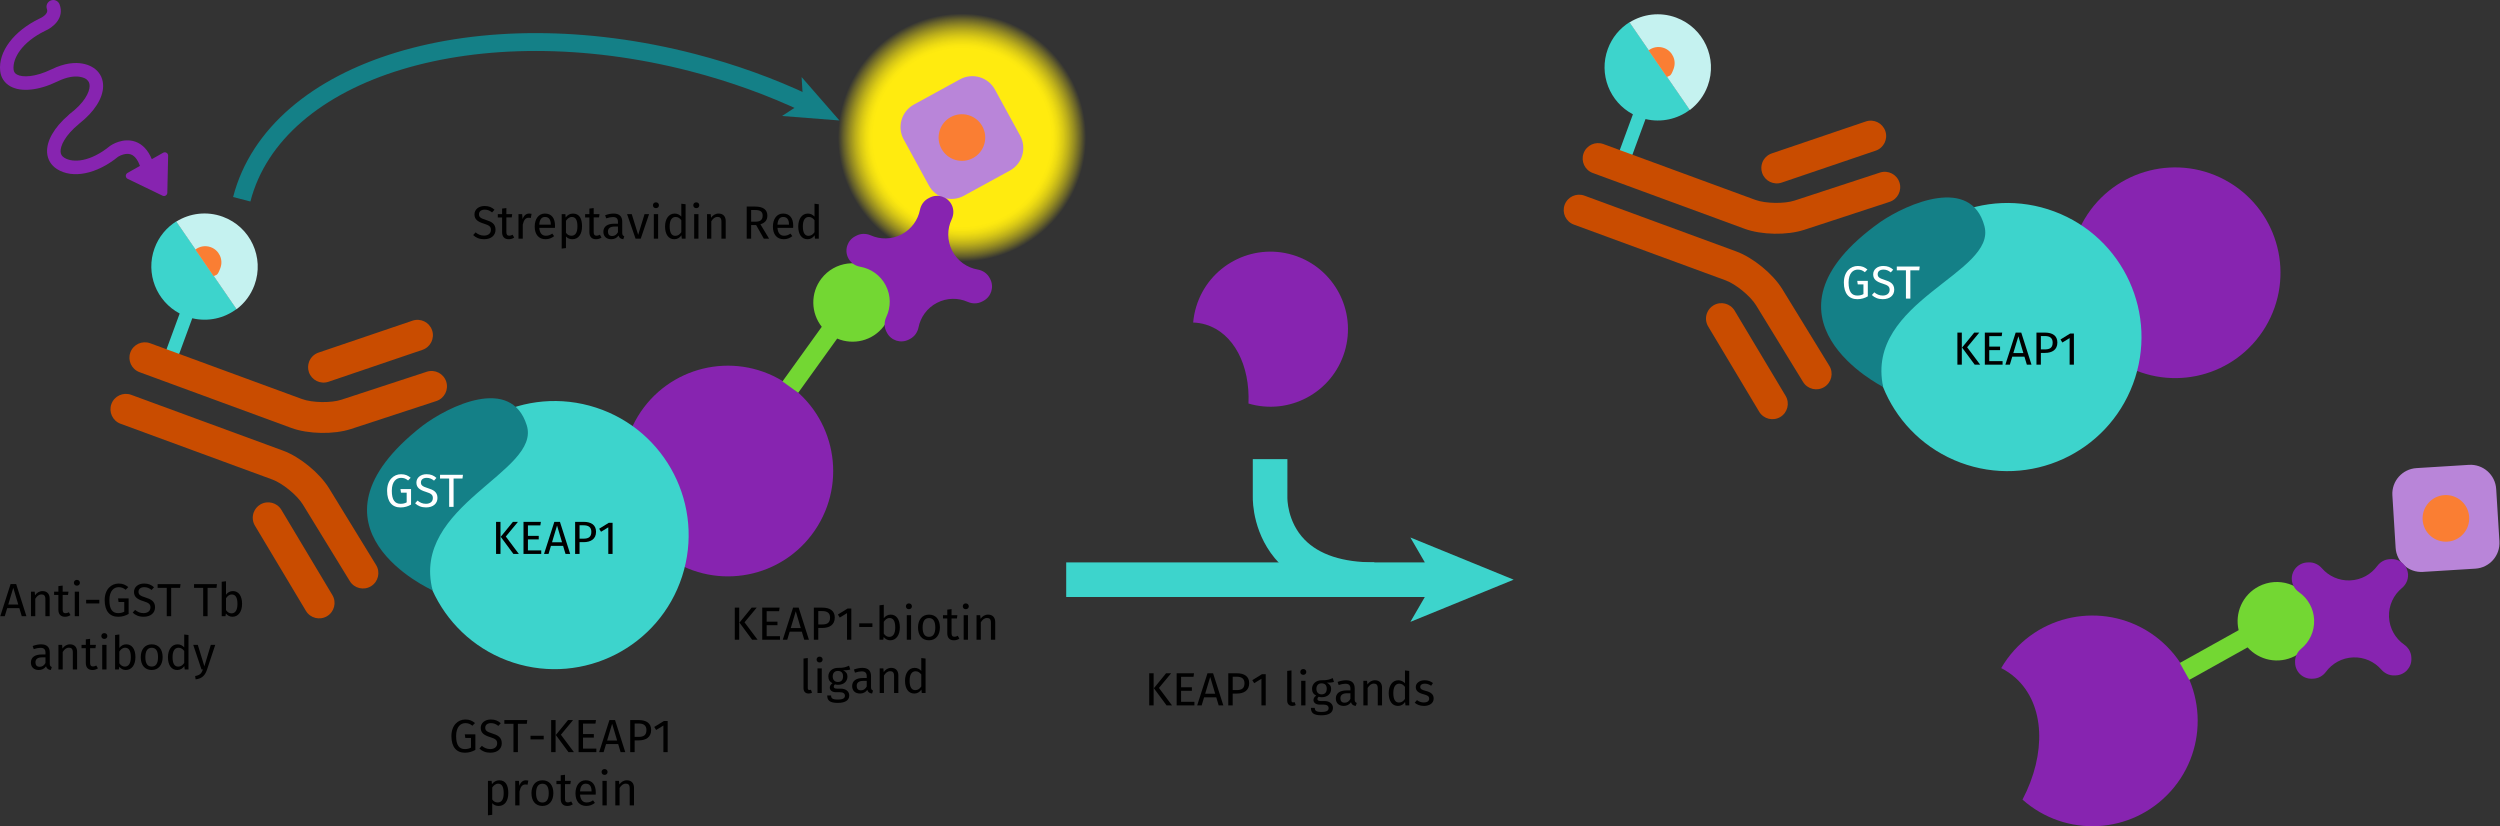 <?xml version="1.0" encoding="UTF-8"?><svg id="Calque_1" xmlns="http://www.w3.org/2000/svg" xmlns:xlink="http://www.w3.org/1999/xlink" viewBox="0 0 700 231.327"><rect x="0" y="0" width="700" height="231.327" fill="#333333" stroke="none"/><defs><symbol id="antibody-red" viewBox="0 0 51.268 50.266"><path d="m21.176,50.266c-1.381,0-2.5-1.119-2.5-2.5v-26.24c0-1.771-1-4.649-2.098-6.038L7.539,4.05c-.856-1.083-.672-2.656.411-3.511,1.083-.856,2.655-.672,3.511.411l9.039,11.438c1.81,2.291,3.175,6.219,3.175,9.138v26.24c0,1.381-1.119,2.5-2.5,2.5Z" fill="#c94c00" stroke-width="0"/><path d="m12.623,22.53c-.729,0-1.452-.317-1.946-.929L.555,9.072c-.868-1.074-.7-2.648.374-3.516,1.074-.868,2.648-.701,3.516.374l10.122,12.529c.868,1.074.7,2.648-.374,3.516-.463.374-1.018.555-1.57.555Z" fill="#c94c00" stroke-width="0"/><path d="m30.092,50.266c-1.381,0-2.5-1.119-2.5-2.5v-26.24c0-2.919,1.365-6.848,3.175-9.138L39.806.95c.856-1.083,2.428-1.268,3.511-.411,1.083.856,1.268,2.428.411,3.511l-9.039,11.438c-1.098,1.389-2.098,4.267-2.098,6.038v26.24c0,1.381-1.119,2.5-2.5,2.5Z" fill="#c94c00" stroke-width="0"/><path d="m38.645,22.53c-.552,0-1.107-.182-1.57-.555-1.074-.868-1.241-2.442-.374-3.516l10.121-12.529c.868-1.074,2.442-1.241,3.516-.374,1.074.868,1.241,2.442.374,3.516l-10.121,12.529c-.494.612-1.217.929-1.946.929Z" fill="#c94c00" stroke-width="0"/></symbol><symbol id="assay-protein-tag" viewBox="0 0 52.437 43.493"><circle cx="30.69" cy="21.747" r="21.746" fill="#3dd4cc" stroke-width="0"/><path d="m14.633,36.378c-7.665-12.073,10.888-23.706,6.262-30.19C15.985-.716,7.889,7.137,4.824,11.502c-15.013,22.222,9.809,24.876,9.809,24.876Z" fill="#148087" stroke-width="0"/></symbol><symbol id="avidine-violet" viewBox="0 0 17.659 17.659"><path d="m12.834,6.679c-.644-1.242-.625-2.652-.07-3.827.269-.57.278-1.229-.013-1.789h0c-.501-.966-1.691-1.343-2.657-.842l-.144.075c-.543.282-.912.803-1.032,1.403-.248,1.237-1.033,2.355-2.241,2.982s-2.574.625-3.728.115c-.56-.247-1.198-.246-1.741.036l-.144.075C.097,5.409-.279,6.599.222,7.565h0c.291.56.834.932,1.455,1.04,1.28.223,2.444,1.019,3.088,2.261s.625,2.652.07,3.827c-.269.57-.278,1.229.013,1.789l.059.114c.501.966,1.691,1.343,2.657.842l.145-.075c.543-.282.912-.803,1.032-1.403.248-1.237,1.033-2.355,2.241-2.981s2.573-.625,3.728-.115c.56.247,1.198.246,1.741-.036l.145-.075c.966-.501,1.343-1.691.842-2.657l-.059-.114c-.291-.56-.834-.932-1.456-1.04-1.28-.223-2.444-1.019-3.088-2.261Z" fill="#8724b0" stroke-width="0"/></symbol><symbol id="compound-purple" viewBox="0 0 39.689 39.685"><path d="m19.992,0c-2.413,9.427-8.806,16.164-16.315,16.164-1.111,0-2.195-.153-3.248-.435-.28,1.327-.429,2.701-.429,4.111,0,10.96,8.885,19.844,19.844,19.844s19.844-8.884,19.844-19.844S30.884.08,19.992,0Z" fill="#8724b0" stroke-width="0"/></symbol><symbol id="fluorophore-acceptor-d2" viewBox="0 0 23.696 23.696"><path d="m22.277,15.275l-7.002,7.002c-1.893,1.893-4.961,1.893-6.854,0L1.419,15.275c-1.893-1.893-1.893-4.961,0-6.854L8.421,1.419c1.893-1.893,4.961-1.893,6.854,0l7.002,7.002c1.893,1.893,1.893,4.961,0,6.854Z" fill="#b985d9" stroke-width="0"/><circle cx="11.848" cy="11.848" r="4.394" fill="#fa7e33" stroke-width="0"/></symbol><symbol id="fluorophore-donor-cryptate2" viewBox="0 0 17.275 25.512"><path d="m1.811,3.307l5.863,4.152,1.988,1.408,6.229,4.412c-1.362,2.107-3.617,3.578-6.229,3.888v7.252c0,.604-.489,1.092-1.092,1.092s-1.092-.489-1.092-1.092v-7.272C3.257,16.581,0,12.974,0,8.599c0-1.994.676-3.83,1.811-5.292Z" fill="#3dd4cc" stroke-width="0"/><path d="m1.816,3.343C3.396,1.309,5.865,0,8.64,0c4.769,0,8.635,3.866,8.635,8.635,0,1.725-.506,3.332-1.377,4.68L1.816,3.343Z" fill="#c5f2f0" stroke-width="0"/><path d="m6.286,6.535c.464-.737,1.285-1.226,2.221-1.226,1.449,0,2.623,1.174,2.623,2.623s-.213,1.183-.568,1.631" fill="#fa7e33" stroke-width="0"/></symbol><radialGradient id="Dégradé_sans_nom_14" cx="38.479" cy="38.479" fx="38.479" fy="38.479" r="38.479" gradientUnits="userSpaceOnUse"><stop offset=".714" stop-color="#ffeb0f"/><stop offset=".741" stop-color="#ffeb0f" stop-opacity=".978"/><stop offset=".776" stop-color="#ffeb0f" stop-opacity=".915"/><stop offset=".815" stop-color="#ffeb0f" stop-opacity=".811"/><stop offset=".857" stop-color="#ffeb0f" stop-opacity=".666"/><stop offset=".902" stop-color="#ffeb0f" stop-opacity=".479"/><stop offset=".949" stop-color="#ffeb0f" stop-opacity=".255"/><stop offset=".995" stop-color="#ffeb0f" stop-opacity="0"/></radialGradient><symbol id="fluorophore-emission-orange" viewBox="0 0 76.959 76.958"><path d="m74.235,52.666c-7.836,19.748-30.196,29.405-49.944,21.568C4.545,66.397-5.114,44.036,2.722,24.287,10.559,4.539,32.924-5.111,52.668,2.721c19.748,7.837,29.406,30.197,21.567,49.945Z" fill="url(#Dégradé_sans_nom_14)" stroke-width="0"/></symbol><symbol id="fluorophore-green" viewBox="0 0 5.666 10.415"><path d="m5.664,2.921C5.713,1.358,4.485.05,2.922.001,1.358-.048.05,1.181.001,2.744c-.041,1.326.836,2.464,2.057,2.811l.008,4.86,1.4-.002-.008-4.82c1.229-.278,2.165-1.354,2.206-2.671Z" fill="#73d733" stroke-width="0"/></symbol><symbol id="stimulation" viewBox="0 0 20.097 42.52"><path d="m12.705,20.416c-.094-.037-.191-.066-.296-.08-3.418-.447-5.278-1.705-5.88-2.734-.267-.457-.307-.878-.126-1.326l.036-.101c.006-.02.812-2.045,4.93-2.292,3.9-.234,6.953-1.56,8.165-3.547.661-1.083.743-2.32.23-3.483-1.457-3.308-5.855-5.238-11.204-4.916l-.077.007c-.019.002-1.886.2-2.047-.865C6.332.387,5.688-.09,4.995.014c-.692.104-1.168.75-1.064,1.442.417,2.767,3.307,3.177,4.817,3.008,4.847-.282,7.859,1.507,8.697,3.41.18.41.158.762-.074,1.142-.621,1.017-2.764,2.134-6.154,2.338-5.545.333-6.955,3.415-7.17,3.989-.464,1.163-.36,2.419.294,3.538,1.14,1.951,3.782,3.358,7.284,3.901.027.007.052.018.079.022,3.411.596,5.16,1.917,5.621,2.868.214.441.199.858-.046,1.312-.93,1.724-3.932,3.103-8.542,2.298l-.108-.014c-.286-.025-2.846-.192-4.459,1.634-.95,1.076-1.313,2.551-1.092,4.387l-2.451-.008c-.486-.002-.789.527-.541.945l3.541,5.988c.232.392.792.413,1.053.039l4.156-5.961c.289-.414-.006-.983-.512-.985l-2.689-.009c-.151-.933-.159-2.038.427-2.71.631-.724,1.84-.822,2.305-.797,5.117.875,9.487-.536,11.141-3.603.629-1.166.663-2.452.096-3.622-.944-1.947-3.445-3.443-6.901-4.149Z" fill="#8724b0" stroke-width="0"/></symbol></defs><use width="39.689" height="39.685" transform="translate(568.601 86.524) rotate(30.895) scale(1.486 -1.486)" xlink:href="#compound-purple"/><use width="39.689" height="39.685" transform="translate(163.278 141.708) rotate(31.364) scale(1.486 -1.486)" xlink:href="#compound-purple"/><path d="m323.017,197.503h-1.239v-8.989h1.239v8.989Zm1.487-4.879l3.653,4.879h-1.526l-3.549-4.801,3.418-4.188h1.409l-3.405,4.11Z" stroke-width="0"/><path d="m334.184,189.506h-3.483v2.936h3.026v.991h-3.026v3.079h3.731v.991h-4.971v-8.989h4.866l-.144.992Z" stroke-width="0"/><path d="m340.549,195.246h-3.405l-.679,2.257h-1.252l2.883-8.989h1.565l2.871,8.989h-1.305l-.679-2.257Zm-.3-1.005l-1.396-4.696-1.409,4.696h2.806Z" stroke-width="0"/><path d="m349.772,191.293c0,2.062-1.5,2.909-3.483,2.909h-1.135v3.301h-1.239v-8.989h2.361c2.165,0,3.496.888,3.496,2.779Zm-1.317.013c0-1.344-.861-1.826-2.192-1.826h-1.108v3.744h1.083c1.33,0,2.218-.392,2.218-1.918Z" stroke-width="0"/><path d="m354.402,197.503h-1.2v-7.449l-2.035,1.239-.521-.848,2.7-1.67h1.057v8.728Z" stroke-width="0"/><path d="m360.416,196.147v-8.285l1.2-.144v8.402c0,.365.117.548.431.548.169,0,.312-.026.443-.078l.312.835c-.261.144-.6.234-.952.234-.874,0-1.435-.534-1.435-1.513Z" stroke-width="0"/><path d="m365.763,188.149c0,.457-.339.81-.848.81-.496,0-.835-.353-.835-.81,0-.47.339-.821.835-.821.509,0,.848.352.848.821Zm-.234,9.354h-1.2v-6.875h1.2v6.875Z" stroke-width="0"/><path d="m373.512,190.941c-.574.183-1.227.209-2.009.209.809.365,1.213.939,1.213,1.735,0,1.356-.979,2.335-2.622,2.335-.313,0-.587-.039-.874-.13-.195.143-.339.391-.339.639,0,.313.195.562.899.562h1.097c1.408,0,2.348.809,2.348,1.904,0,1.331-1.096,2.088-3.223,2.088-2.243,0-2.948-.692-2.948-2.088h1.083c0,.783.353,1.148,1.865,1.148,1.487,0,2.01-.379,2.01-1.07,0-.652-.522-.979-1.383-.979h-1.083c-1.227,0-1.774-.613-1.774-1.305,0-.443.261-.887.757-1.213-.796-.418-1.161-1.018-1.161-1.905,0-1.408,1.135-2.4,2.648-2.4,1.709.039,2.335-.248,3.144-.613l.353,1.083Zm-4.918,1.931c0,.914.509,1.553,1.448,1.553s1.447-.574,1.447-1.565c0-1.005-.495-1.526-1.474-1.526-.927,0-1.422.64-1.422,1.539Z" stroke-width="0"/><path d="m379.89,196.824l-.273.835c-.691-.078-1.135-.352-1.344-1.03-.482.718-1.213,1.03-2.048,1.03-1.37,0-2.192-.848-2.192-2.074,0-1.474,1.109-2.27,3.027-2.27h1.057v-.509c0-.992-.483-1.357-1.436-1.357-.509,0-1.148.131-1.853.365l-.3-.874c.848-.312,1.604-.47,2.374-.47,1.657,0,2.414.849,2.414,2.283v3.145c0,.6.222.796.573.926Zm-1.773-1.135v-1.578h-.9c-1.266,0-1.905.469-1.905,1.408,0,.81.404,1.24,1.188,1.24.704,0,1.227-.353,1.618-1.07Z" stroke-width="0"/><path d="m386.973,192.571v4.932h-1.2v-4.762c0-1.031-.417-1.331-1.082-1.331-.771,0-1.292.482-1.749,1.214v4.879h-1.2v-6.875h1.031l.104,1.018c.47-.705,1.2-1.175,2.1-1.175,1.266,0,1.996.796,1.996,2.101Z" stroke-width="0"/><path d="m394.591,187.861v9.642h-1.057l-.117-.952c-.443.691-1.135,1.108-1.983,1.108-1.67,0-2.596-1.422-2.596-3.562,0-2.101,1.018-3.627,2.7-3.627.809,0,1.396.365,1.853.849v-3.602l1.2.144Zm-1.2,7.828v-3.366c-.431-.548-.913-.899-1.592-.899-1.03,0-1.67.86-1.67,2.647,0,1.813.574,2.636,1.565,2.636.771,0,1.24-.378,1.696-1.018Z" stroke-width="0"/><path d="m401.231,191.254l-.509.757c-.613-.392-1.148-.587-1.788-.587-.782,0-1.265.352-1.265.899,0,.562.365.822,1.474,1.109,1.448.365,2.283.939,2.283,2.14,0,1.435-1.317,2.087-2.714,2.087-1.161,0-1.996-.378-2.596-.899l.639-.731c.548.418,1.188.666,1.932.666.899,0,1.474-.392,1.474-1.044,0-.679-.339-.939-1.67-1.292-1.487-.391-2.074-1.03-2.074-1.996,0-1.096,1.057-1.892,2.479-1.892.966,0,1.684.287,2.336.783Z" stroke-width="0"/><polygon points="423.822 162.309 394.904 150.496 398.952 157.465 298.536 157.465 298.536 167.154 398.953 167.154 394.904 174.125 423.822 162.309" fill="#3dd4cc" stroke-width="0"/><path d="m384.811,167.154c-11.644,0-20.596-3.176-26.608-9.44-7.356-7.665-7.446-17.234-7.42-18.577v-10.575h9.688l-.004,10.827c0,.028-.106,6.664,4.818,11.711,4.12,4.224,10.69,6.365,19.526,6.365v9.688Z" fill="#3dd4cc" stroke-width="0"/><use width="39.689" height="39.685" transform="translate(328.643 106.642) rotate(16.871) scale(1.094 -1.094)" xlink:href="#compound-purple"/><path d="m67.69,55.794C77.186,19.08,133.713,1.948,193.945,17.528c11.298,2.922,21.925,6.789,31.671,11.383" fill="none" stroke="#148087" stroke-miterlimit="10" stroke-width="5"/><polygon points="235.044 33.733 218.972 32.477 224.875 28.619 224.45 21.582 235.044 33.733" fill="#148087" stroke-width="0"/><path d="m5.415,170.28h-3.404l-.68,2.257H.079l2.883-8.989h1.566l2.87,8.989h-1.305l-.679-2.257Zm-.3-1.005l-1.396-4.696-1.41,4.696h2.806Z" stroke-width="0"/><path d="m13.907,167.606v4.932h-1.2v-4.762c0-1.031-.417-1.331-1.083-1.331-.77,0-1.291.482-1.748,1.214v4.879h-1.2v-6.875h1.03l.105,1.018c.469-.705,1.199-1.175,2.1-1.175,1.266,0,1.996.796,1.996,2.101Z" stroke-width="0"/><path d="m19.737,172.224c-.457.313-.952.47-1.539.47-1.161,0-1.853-.678-1.853-1.957v-4.148h-1.2v-.926h1.2v-1.553l1.2-.144v1.696h1.631l-.131.926h-1.5v4.097c0,.691.222,1.018.822,1.018.3,0,.574-.092.912-.274l.457.796Z" stroke-width="0"/><path d="m22.372,163.183c0,.457-.34.81-.848.81-.496,0-.836-.353-.836-.81,0-.47.34-.821.836-.821.508,0,.848.352.848.821Zm-.234,9.354h-1.201v-6.875h1.201v6.875Z" stroke-width="0"/><path d="m24.12,167.945h3.691v1.018h-3.691v-1.018Z" stroke-width="0"/><path d="m35.913,164.383l-.73.757c-.627-.509-1.162-.73-1.971-.73-1.291,0-2.583.979-2.583,3.627,0,2.583.874,3.64,2.452,3.64.601,0,1.201-.117,1.709-.404v-2.714h-1.591l-.144-1.004h2.961v4.344c-.848.483-1.787.796-2.936.796-2.322,0-3.77-1.552-3.77-4.657,0-3.026,1.826-4.645,3.9-4.645,1.188,0,1.932.353,2.701.991Z" stroke-width="0"/><path d="m43.125,164.436l-.678.757c-.68-.548-1.305-.783-2.049-.783-.9,0-1.617.418-1.617,1.278,0,.757.352,1.122,1.969,1.618,1.436.443,2.662,1.005,2.662,2.727,0,1.565-1.188,2.661-3.209,2.661-1.292,0-2.31-.431-3.053-1.161l.678-.757c.679.549,1.383.9,2.361.9,1.057,0,1.932-.521,1.932-1.604,0-.874-.418-1.266-1.944-1.735-1.749-.534-2.661-1.2-2.661-2.596,0-1.383,1.174-2.349,2.83-2.349,1.24,0,2.022.365,2.779,1.044Z" stroke-width="0"/><path d="m50.417,164.606h-2.491v7.932h-1.24v-7.932h-2.557v-1.058h6.418l-.13,1.058Z" stroke-width="0"/><path d="m60.618,164.606h-2.491v7.932h-1.239v-7.932h-2.557v-1.058h6.418l-.131,1.058Z" stroke-width="0"/><path d="m67.78,169.093c0,2.152-1.031,3.601-2.701,3.601-.756,0-1.356-.339-1.826-.913l-.117.757h-1.057v-9.642l1.199-.144v3.771c.471-.639,1.109-1.018,1.944-1.018,1.553,0,2.558,1.292,2.558,3.588Zm-1.292,0c0-1.957-.64-2.635-1.604-2.635-.757,0-1.252.521-1.605,1.069v3.288c.354.548.9.926,1.514.926,1.005,0,1.696-.77,1.696-2.648Z" stroke-width="0"/><path d="m14.506,186.767l-.273.835c-.691-.078-1.135-.352-1.344-1.03-.482.718-1.213,1.03-2.049,1.03-1.369,0-2.191-.848-2.191-2.074,0-1.474,1.109-2.27,3.027-2.27h1.057v-.509c0-.992-.483-1.357-1.436-1.357-.509,0-1.148.131-1.853.365l-.3-.874c.848-.312,1.604-.47,2.374-.47,1.657,0,2.413.849,2.413,2.283v3.145c0,.6.223.796.574.926Zm-1.773-1.135v-1.578h-.9c-1.266,0-1.905.47-1.905,1.408,0,.81.404,1.24,1.188,1.24.704,0,1.226-.353,1.618-1.07Z" stroke-width="0"/><path d="m21.589,182.514v4.932h-1.2v-4.762c0-1.031-.418-1.331-1.082-1.331-.771,0-1.293.482-1.749,1.214v4.879h-1.2v-6.875h1.031l.104,1.018c.471-.705,1.201-1.175,2.101-1.175,1.266,0,1.996.796,1.996,2.101Z" stroke-width="0"/><path d="m27.42,187.132c-.457.313-.953.47-1.539.47-1.162,0-1.854-.678-1.854-1.957v-4.148h-1.2v-.926h1.2v-1.553l1.201-.144v1.696h1.631l-.131.926h-1.5v4.097c0,.691.221,1.018.821,1.018.3,0,.574-.092.913-.274l.457.796Z" stroke-width="0"/><path d="m30.055,178.091c0,.457-.34.81-.849.81-.495,0-.835-.353-.835-.81,0-.47.34-.821.835-.821.509,0,.849.352.849.821Zm-.235,9.354h-1.2v-6.875h1.2v6.875Z" stroke-width="0"/><path d="m37.92,184.001c0,2.152-1.03,3.601-2.7,3.601-.757,0-1.356-.339-1.826-.913l-.118.757h-1.057v-9.642l1.201-.144v3.771c.469-.639,1.108-1.018,1.943-1.018,1.553,0,2.557,1.292,2.557,3.588Zm-1.291,0c0-1.957-.639-2.635-1.604-2.635-.757,0-1.253.521-1.604,1.069v3.288c.352.548.9.926,1.514.926,1.004,0,1.695-.77,1.695-2.648Z" stroke-width="0"/><path d="m45.539,184.001c0,2.127-1.122,3.601-3.065,3.601-1.957,0-3.066-1.408-3.066-3.588,0-2.126,1.122-3.601,3.079-3.601s3.053,1.409,3.053,3.588Zm-4.841.013c0,1.788.627,2.623,1.775,2.623s1.773-.835,1.773-2.636c0-1.787-.626-2.622-1.761-2.622-1.148,0-1.788.835-1.788,2.635Z" stroke-width="0"/><path d="m52.778,177.804v9.642h-1.057l-.117-.952c-.443.691-1.135,1.108-1.982,1.108-1.67,0-2.597-1.422-2.597-3.562,0-2.101,1.018-3.627,2.7-3.627.809,0,1.396.365,1.854.849v-3.602l1.199.144Zm-1.199,7.828v-3.366c-.432-.548-.914-.899-1.592-.899-1.031,0-1.67.86-1.67,2.647,0,1.813.574,2.636,1.564,2.636.771,0,1.24-.378,1.697-1.018Z" stroke-width="0"/><path d="m57.969,187.484c-.482,1.461-1.291,2.531-3.195,2.74l-.131-.939c1.396-.235,1.787-.771,2.179-1.84h-.405l-2.309-6.875h1.279l1.839,6.001,1.8-6.001h1.24l-2.297,6.914Z" stroke-width="0"/><path d="m138.46,58.727l-.679.757c-.678-.548-1.305-.783-2.048-.783-.9,0-1.618.418-1.618,1.278,0,.757.353,1.122,1.971,1.618,1.435.443,2.661,1.005,2.661,2.727,0,1.565-1.187,2.661-3.21,2.661-1.291,0-2.309-.431-3.053-1.161l.679-.757c.679.549,1.384.9,2.361.9,1.058,0,1.931-.521,1.931-1.604,0-.874-.417-1.266-1.943-1.735-1.748-.534-2.662-1.2-2.662-2.596,0-1.383,1.175-2.349,2.832-2.349,1.238,0,2.021.365,2.778,1.044Z" stroke-width="0"/><path d="m143.978,66.515c-.456.313-.952.47-1.539.47-1.161,0-1.853-.678-1.853-1.957v-4.148h-1.201v-.926h1.201v-1.553l1.2-.144v1.696h1.631l-.131.926h-1.5v4.097c0,.691.222,1.018.821,1.018.301,0,.574-.092.914-.274l.456.796Z" stroke-width="0"/><path d="m148.843,59.874l-.222,1.175c-.209-.053-.353-.078-.6-.078-.861,0-1.357.613-1.645,1.931v3.927h-1.2v-6.875h1.03l.117,1.396c.366-1.03,1.006-1.553,1.84-1.553.223,0,.471.026.679.078Z" stroke-width="0"/><path d="m155.379,63.802h-4.385c.118,1.591.861,2.204,1.854,2.204.678,0,1.188-.183,1.787-.6l.521.718c-.678.534-1.447.86-2.4.86-1.918,0-3.039-1.344-3.039-3.522,0-2.14,1.082-3.666,2.856-3.666,1.853,0,2.831,1.292,2.831,3.393,0,.234-.013.456-.025.613Zm-1.162-.966c0-1.344-.535-2.087-1.617-2.087-.913,0-1.514.639-1.605,2.165h3.223v-.078Z" stroke-width="0"/><path d="m162.971,63.384c0,2.088-.927,3.601-2.701,3.601-.744,0-1.356-.248-1.801-.782v3.262l-1.199.144v-9.654h1.03l.091.926c.51-.704,1.253-1.083,2.035-1.083,1.827,0,2.545,1.422,2.545,3.588Zm-1.292,0c0-1.787-.522-2.635-1.552-2.635-.731,0-1.293.521-1.658,1.069v3.353c.354.535.888.835,1.514.835,1.096,0,1.696-.821,1.696-2.622Z" stroke-width="0"/><path d="m168.422,66.515c-.456.313-.951.47-1.539.47-1.16,0-1.852-.678-1.852-1.957v-4.148h-1.201v-.926h1.201v-1.553l1.199-.144v1.696h1.631l-.131.926h-1.5v4.097c0,.691.223,1.018.822,1.018.301,0,.574-.092.913-.274l.456.796Z" stroke-width="0"/><path d="m174.801,66.15l-.273.835c-.691-.078-1.135-.352-1.344-1.03-.482.718-1.213,1.03-2.048,1.03-1.37,0-2.192-.848-2.192-2.074,0-1.474,1.109-2.27,3.027-2.27h1.057v-.509c0-.992-.482-1.357-1.436-1.357-.508,0-1.148.131-1.852.365l-.301-.874c.848-.312,1.604-.47,2.375-.47,1.656,0,2.413.849,2.413,2.283v3.145c0,.6.222.796.573.926Zm-1.773-1.135v-1.578h-.9c-1.266,0-1.904.47-1.904,1.408,0,.81.404,1.24,1.188,1.24.703,0,1.226-.353,1.617-1.07Z" stroke-width="0"/><path d="m179.407,66.828h-1.449l-2.374-6.875h1.305l1.8,5.806,1.788-5.806h1.265l-2.334,6.875Z" stroke-width="0"/><path d="m184.506,57.474c0,.457-.34.81-.849.81-.495,0-.835-.353-.835-.81,0-.47.34-.821.835-.821.509,0,.849.352.849.821Zm-.235,9.354h-1.2v-6.875h1.2v6.875Z" stroke-width="0"/><path d="m191.967,57.187v9.642h-1.057l-.117-.952c-.443.691-1.135,1.108-1.982,1.108-1.67,0-2.597-1.422-2.597-3.562,0-2.101,1.018-3.627,2.7-3.627.809,0,1.396.365,1.854.849v-3.602l1.199.144Zm-1.199,7.828v-3.366c-.432-.548-.914-.899-1.592-.899-1.031,0-1.67.86-1.67,2.647,0,1.813.574,2.636,1.564,2.636.771,0,1.24-.378,1.697-1.018Z" stroke-width="0"/><path d="m195.802,57.474c0,.457-.339.81-.849.81-.495,0-.834-.353-.834-.81,0-.47.339-.821.834-.821.51,0,.849.352.849.821Zm-.235,9.354h-1.199v-6.875h1.199v6.875Z" stroke-width="0"/><path d="m203.199,61.897v4.932h-1.2v-4.762c0-1.031-.418-1.331-1.082-1.331-.771,0-1.293.482-1.749,1.214v4.879h-1.2v-6.875h1.031l.104,1.018c.471-.705,1.201-1.175,2.101-1.175,1.266,0,1.996.796,1.996,2.101Z" stroke-width="0"/><path d="m211.716,63.019h-1.396v3.81h-1.24v-8.989h2.361c2.244,0,3.418.861,3.418,2.544,0,1.266-.652,2.022-1.943,2.414l2.427,4.031h-1.474l-2.153-3.81Zm-.144-.952c1.252,0,1.971-.47,1.971-1.684,0-1.121-.641-1.578-2.114-1.578h-1.108v3.262h1.252Z" stroke-width="0"/><path d="m222.074,63.802h-4.384c.117,1.591.861,2.204,1.853,2.204.679,0,1.188-.183,1.788-.6l.521.718c-.679.534-1.448.86-2.4.86-1.918,0-3.04-1.344-3.04-3.522,0-2.14,1.083-3.666,2.856-3.666,1.854,0,2.832,1.292,2.832,3.393,0,.234-.014.456-.026.613Zm-1.161-.966c0-1.344-.535-2.087-1.617-2.087-.914,0-1.514.639-1.605,2.165h3.223v-.078Z" stroke-width="0"/><path d="m229.261,57.187v9.642h-1.057l-.118-.952c-.443.691-1.135,1.108-1.982,1.108-1.67,0-2.596-1.422-2.596-3.562,0-2.101,1.018-3.627,2.7-3.627.809,0,1.396.365,1.853.849v-3.602l1.2.144Zm-1.2,7.828v-3.366c-.431-.548-.913-.899-1.592-.899-1.031,0-1.67.86-1.67,2.647,0,1.813.574,2.636,1.565,2.636.771,0,1.239-.378,1.696-1.018Z" stroke-width="0"/><path d="m132.998,202.449l-.73.757c-.626-.509-1.161-.73-1.97-.73-1.292,0-2.583.979-2.583,3.627,0,2.583.874,3.64,2.452,3.64.601,0,1.2-.117,1.709-.404v-2.714h-1.591l-.144-1.004h2.961v4.344c-.848.483-1.787.796-2.936.796-2.322,0-3.77-1.552-3.77-4.657,0-3.026,1.826-4.645,3.9-4.645,1.188,0,1.931.353,2.7.991Z" stroke-width="0"/><path d="m140.211,202.502l-.679.757c-.679-.548-1.305-.783-2.048-.783-.9,0-1.618.418-1.618,1.278,0,.757.353,1.122,1.97,1.618,1.436.443,2.662,1.005,2.662,2.727,0,1.565-1.188,2.661-3.21,2.661-1.291,0-2.309-.431-3.053-1.161l.679-.757c.679.549,1.383.9,2.361.9,1.057,0,1.931-.521,1.931-1.604,0-.874-.417-1.266-1.943-1.735-1.749-.534-2.662-1.2-2.662-2.596,0-1.383,1.175-2.349,2.831-2.349,1.239,0,2.022.365,2.779,1.044Z" stroke-width="0"/><path d="m147.503,202.672h-2.492v7.932h-1.239v-7.932h-2.557v-1.058h6.418l-.13,1.058Z" stroke-width="0"/><path d="m148.545,206.012h3.692v1.018h-3.692v-1.018Z" stroke-width="0"/><path d="m155.564,210.604h-1.239v-8.989h1.239v8.989Zm1.487-4.879l3.652,4.879h-1.526l-3.548-4.801,3.418-4.188h1.409l-3.405,4.11Z" stroke-width="0"/><path d="m166.73,202.607h-3.483v2.936h3.027v.991h-3.027v3.079h3.731v.991h-4.971v-8.989h4.866l-.144.992Z" stroke-width="0"/><path d="m173.095,208.347h-3.404l-.679,2.257h-1.253l2.884-8.989h1.565l2.87,8.989h-1.305l-.679-2.257Zm-.3-1.005l-1.396-4.696-1.409,4.696h2.805Z" stroke-width="0"/><path d="m182.319,204.394c0,2.062-1.501,2.909-3.483,2.909h-1.136v3.301h-1.239v-8.989h2.361c2.166,0,3.497.888,3.497,2.779Zm-1.318.013c0-1.344-.86-1.826-2.191-1.826h-1.109v3.744h1.083c1.331,0,2.218-.392,2.218-1.918Z" stroke-width="0"/><path d="m186.949,210.604h-1.2v-7.449l-2.035,1.239-.522-.848,2.701-1.67h1.057v8.728Z" stroke-width="0"/><path d="m142.325,222.067c0,2.088-.927,3.601-2.701,3.601-.743,0-1.356-.248-1.8-.782v3.262l-1.2.144v-9.654h1.03l.092.926c.509-.704,1.252-1.083,2.035-1.083,1.826,0,2.544,1.422,2.544,3.588Zm-1.292,0c0-1.787-.521-2.635-1.552-2.635-.731,0-1.292.521-1.657,1.069v3.353c.353.535.887.835,1.514.835,1.096,0,1.695-.821,1.695-2.622Z" stroke-width="0"/><path d="m147.933,218.558l-.222,1.175c-.209-.053-.353-.078-.6-.078-.861,0-1.357.613-1.645,1.931v3.927h-1.2v-6.875h1.031l.117,1.396c.365-1.03,1.005-1.553,1.84-1.553.222,0,.47.026.678.078Z" stroke-width="0"/><path d="m154.939,222.067c0,2.127-1.122,3.601-3.066,3.601-1.957,0-3.065-1.408-3.065-3.588,0-2.126,1.122-3.601,3.079-3.601s3.053,1.409,3.053,3.588Zm-4.841.013c0,1.788.627,2.623,1.774,2.623s1.774-.835,1.774-2.636c0-1.787-.626-2.622-1.761-2.622-1.148,0-1.788.835-1.788,2.635Z" stroke-width="0"/><path d="m160.39,225.198c-.456.313-.952.47-1.539.47-1.161,0-1.853-.678-1.853-1.957v-4.148h-1.2v-.926h1.2v-1.553l1.2-.144v1.696h1.631l-.131.926h-1.5v4.097c0,.691.222,1.018.822,1.018.3,0,.574-.092.913-.274l.456.796Z" stroke-width="0"/><path d="m166.795,222.485h-4.384c.118,1.591.861,2.204,1.853,2.204.679,0,1.188-.183,1.788-.6l.521.718c-.679.534-1.448.86-2.4.86-1.918,0-3.04-1.344-3.04-3.522,0-2.14,1.083-3.666,2.857-3.666,1.853,0,2.831,1.292,2.831,3.393,0,.234-.013.456-.026.613Zm-1.161-.966c0-1.344-.535-2.087-1.617-2.087-.913,0-1.514.639-1.605,2.165h3.223v-.078Z" stroke-width="0"/><path d="m170.122,216.157c0,.457-.339.81-.849.81-.495,0-.835-.353-.835-.81,0-.47.34-.821.835-.821.51,0,.849.352.849.821Zm-.235,9.354h-1.2v-6.875h1.2v6.875Z" stroke-width="0"/><path d="m177.518,220.58v4.932h-1.2v-4.762c0-1.031-.418-1.331-1.083-1.331-.77,0-1.292.482-1.748,1.214v4.879h-1.2v-6.875h1.03l.104,1.018c.47-.705,1.2-1.175,2.101-1.175,1.266,0,1.996.796,1.996,2.101Z" stroke-width="0"/><path d="m206.981,179.125h-1.24v-8.989h1.24v8.989Zm1.486-4.879l3.653,4.879h-1.526l-3.549-4.801,3.418-4.188h1.41l-3.406,4.11Z" stroke-width="0"/><path d="m218.147,171.128h-3.483v2.936h3.026v.991h-3.026v3.079h3.731v.991h-4.971v-8.989h4.866l-.144.992Z" stroke-width="0"/><path d="m224.512,176.868h-3.404l-.68,2.257h-1.252l2.883-8.989h1.566l2.87,8.989h-1.305l-.679-2.257Zm-.3-1.005l-1.396-4.696-1.41,4.696h2.806Z" stroke-width="0"/><path d="m233.735,172.915c0,2.062-1.5,2.909-3.482,2.909h-1.136v3.301h-1.239v-8.989h2.361c2.166,0,3.496.888,3.496,2.779Zm-1.317.013c0-1.344-.86-1.826-2.192-1.826h-1.108v3.744h1.083c1.33,0,2.218-.392,2.218-1.918Z" stroke-width="0"/><path d="m238.366,179.125h-1.201v-7.449l-2.035,1.239-.521-.848,2.701-1.67h1.057v8.728Z" stroke-width="0"/><path d="m240.583,174.533h3.691v1.018h-3.691v-1.018Z" stroke-width="0"/><path d="m251.958,175.681c0,2.152-1.031,3.601-2.701,3.601-.756,0-1.355-.339-1.826-.913l-.117.757h-1.057v-9.642l1.2-.144v3.771c.47-.639,1.108-1.018,1.944-1.018,1.553,0,2.557,1.292,2.557,3.588Zm-1.291,0c0-1.957-.64-2.635-1.605-2.635-.756,0-1.252.521-1.604,1.069v3.288c.353.548.9.926,1.514.926,1.005,0,1.696-.77,1.696-2.648Z" stroke-width="0"/><path d="m255.335,169.771c0,.457-.339.81-.849.81-.495,0-.834-.353-.834-.81,0-.47.339-.821.834-.821.51,0,.849.352.849.821Zm-.235,9.354h-1.199v-6.875h1.199v6.875Z" stroke-width="0"/><path d="m263.176,175.681c0,2.127-1.123,3.601-3.066,3.601-1.957,0-3.066-1.408-3.066-3.588,0-2.126,1.123-3.601,3.08-3.601s3.053,1.409,3.053,3.588Zm-4.841.013c0,1.788.626,2.623,1.774,2.623s1.774-.835,1.774-2.636c0-1.787-.626-2.622-1.761-2.622-1.148,0-1.788.835-1.788,2.635Z" stroke-width="0"/><path d="m268.627,178.812c-.456.313-.951.47-1.539.47-1.16,0-1.852-.678-1.852-1.957v-4.148h-1.201v-.926h1.201v-1.553l1.199-.144v1.696h1.631l-.131.926h-1.5v4.097c0,.691.223,1.018.822,1.018.301,0,.574-.092.913-.274l.456.796Z" stroke-width="0"/><path d="m271.262,169.771c0,.457-.339.81-.848.81-.496,0-.835-.353-.835-.81,0-.47.339-.821.835-.821.509,0,.848.352.848.821Zm-.234,9.354h-1.2v-6.875h1.2v6.875Z" stroke-width="0"/><path d="m278.659,174.193v4.932h-1.2v-4.762c0-1.031-.417-1.331-1.083-1.331-.77,0-1.291.482-1.748,1.214v4.879h-1.2v-6.875h1.03l.105,1.018c.469-.705,1.199-1.175,2.1-1.175,1.266,0,1.996.796,1.996,2.101Z" stroke-width="0"/><path d="m224.982,192.677v-8.285l1.2-.144v8.402c0,.365.117.548.431.548.169,0,.313-.026.443-.078l.313.835c-.262.144-.601.234-.953.234-.873,0-1.435-.534-1.435-1.513Z" stroke-width="0"/><path d="m230.331,184.679c0,.457-.34.81-.849.81-.495,0-.835-.353-.835-.81,0-.47.34-.821.835-.821.509,0,.849.352.849.821Zm-.235,9.354h-1.2v-6.875h1.2v6.875Z" stroke-width="0"/><path d="m238.079,187.471c-.574.183-1.227.209-2.009.209.81.365,1.214.939,1.214,1.735,0,1.356-.979,2.335-2.623,2.335-.312,0-.587-.039-.874-.13-.195.143-.339.391-.339.639,0,.313.195.562.9.562h1.096c1.408,0,2.348.809,2.348,1.904,0,1.331-1.096,2.088-3.223,2.088-2.243,0-2.947-.691-2.947-2.088h1.082c0,.783.353,1.148,1.865,1.148,1.488,0,2.01-.379,2.01-1.07,0-.652-.521-.979-1.383-.979h-1.083c-1.226,0-1.774-.613-1.774-1.305,0-.443.262-.887.757-1.213-.796-.418-1.161-1.018-1.161-1.905,0-1.408,1.135-2.4,2.648-2.4,1.709.039,2.336-.248,3.145-.613l.352,1.083Zm-4.918,1.931c0,.914.509,1.553,1.448,1.553s1.448-.574,1.448-1.565c0-1.005-.496-1.526-1.475-1.526-.926,0-1.422.64-1.422,1.539Z" stroke-width="0"/><path d="m244.458,193.355l-.274.835c-.691-.078-1.135-.352-1.344-1.03-.482.718-1.213,1.03-2.048,1.03-1.37,0-2.191-.848-2.191-2.074,0-1.474,1.108-2.27,3.026-2.27h1.057v-.509c0-.992-.483-1.357-1.435-1.357-.51,0-1.148.131-1.854.365l-.3-.874c.849-.312,1.604-.47,2.374-.47,1.657,0,2.414.849,2.414,2.283v3.145c0,.6.222.796.574.926Zm-1.774-1.135v-1.578h-.9c-1.266,0-1.905.47-1.905,1.408,0,.81.404,1.24,1.188,1.24.705,0,1.227-.353,1.618-1.07Z" stroke-width="0"/><path d="m251.54,189.102v4.932h-1.199v-4.762c0-1.031-.418-1.331-1.083-1.331-.771,0-1.292.482-1.749,1.214v4.879h-1.199v-6.875h1.03l.104,1.018c.47-.705,1.2-1.175,2.1-1.175,1.266,0,1.996.796,1.996,2.101Z" stroke-width="0"/><path d="m259.159,184.392v9.642h-1.057l-.118-.952c-.443.691-1.135,1.108-1.983,1.108-1.67,0-2.596-1.422-2.596-3.562,0-2.101,1.018-3.627,2.701-3.627.809,0,1.396.365,1.852.849v-3.602l1.201.144Zm-1.201,7.828v-3.366c-.43-.548-.913-.899-1.592-.899-1.03,0-1.67.86-1.67,2.647,0,1.813.574,2.636,1.566,2.636.77,0,1.239-.378,1.695-1.018Z" stroke-width="0"/><use width="17.275" height="25.512" transform="translate(48.403 55.548) rotate(20.176) scale(1.726)" xlink:href="#fluorophore-donor-cryptate2"/><use width="51.268" height="50.266" transform="translate(130.543 94.286) rotate(110.176) scale(1.726)" xlink:href="#antibody-red"/><use width="76.959" height="76.958" transform="translate(220.188 42.695) rotate(-49.865) scale(.907)" xlink:href="#fluorophore-emission-orange"/><use width="23.696" height="23.696" transform="translate(247.494 50.464) rotate(-73.685) scale(1.486)" xlink:href="#fluorophore-acceptor-d2"/><use width="52.437" height="43.493" transform="translate(116.475 97.781) rotate(17.968) scale(1.726)" xlink:href="#assay-protein-tag"/><use width="20.097" height="42.52" transform="translate(20.721 -3.545) rotate(150.657) scale(1.491 -1.491)" xlink:href="#stimulation"/><path d="m114.99,133.772l-.73.757c-.626-.509-1.161-.73-1.97-.73-1.292,0-2.583.979-2.583,3.627,0,2.583.874,3.64,2.452,3.64.601,0,1.2-.117,1.709-.404v-2.714h-1.591l-.144-1.004h2.961v4.344c-.848.483-1.787.796-2.936.796-2.322,0-3.77-1.552-3.77-4.657,0-3.026,1.826-4.645,3.9-4.645,1.188,0,1.931.353,2.7.991Z" fill="#fff" stroke-width="0"/><path d="m122.204,133.824l-.679.757c-.679-.548-1.305-.783-2.048-.783-.9,0-1.618.418-1.618,1.278,0,.757.353,1.122,1.97,1.618,1.436.443,2.662,1.005,2.662,2.727,0,1.565-1.188,2.661-3.21,2.661-1.291,0-2.309-.431-3.053-1.161l.679-.757c.679.549,1.383.9,2.361.9,1.057,0,1.931-.521,1.931-1.604,0-.874-.417-1.266-1.943-1.735-1.749-.534-2.662-1.2-2.662-2.596,0-1.383,1.175-2.349,2.831-2.349,1.239,0,2.022.365,2.779,1.044Z" fill="#fff" stroke-width="0"/><path d="m129.496,133.994h-2.492v7.932h-1.239v-7.932h-2.557v-1.058h6.418l-.13,1.058Z" fill="#fff" stroke-width="0"/><path d="m140.137,155.105h-1.239v-8.989h1.239v8.989Zm1.487-4.879l3.653,4.879h-1.527l-3.548-4.801,3.418-4.188h1.409l-3.405,4.11Z" stroke-width="0"/><path d="m151.303,147.108h-3.482v2.936h3.026v.991h-3.026v3.079h3.73v.991h-4.971v-8.989h4.867l-.145.992Z" stroke-width="0"/><path d="m157.668,152.848h-3.404l-.679,2.257h-1.253l2.884-8.989h1.565l2.871,8.989h-1.305l-.68-2.257Zm-.299-1.005l-1.396-4.696-1.409,4.696h2.806Z" stroke-width="0"/><path d="m166.892,148.895c0,2.062-1.501,2.909-3.483,2.909h-1.135v3.301h-1.24v-8.989h2.361c2.166,0,3.497.888,3.497,2.779Zm-1.317.013c0-1.344-.861-1.826-2.192-1.826h-1.108v3.744h1.082c1.331,0,2.219-.392,2.219-1.918Z" stroke-width="0"/><path d="m171.522,155.105h-1.2v-7.449l-2.035,1.239-.522-.848,2.701-1.67h1.057v8.728Z" stroke-width="0"/><use width="17.275" height="25.512" transform="translate(455.31 -.224) rotate(20.176) scale(1.726)" xlink:href="#fluorophore-donor-cryptate2"/><use width="51.268" height="50.266" transform="translate(537.451 38.514) rotate(110.176) scale(1.726)" xlink:href="#antibody-red"/><use width="52.437" height="43.493" transform="translate(525.593 40.675) rotate(20.485) scale(1.726)" xlink:href="#assay-protein-tag"/><path d="m522.885,75.461l-.73.757c-.626-.509-1.161-.73-1.97-.73-1.292,0-2.583.979-2.583,3.627,0,2.583.874,3.64,2.452,3.64.601,0,1.2-.117,1.709-.404v-2.714h-1.591l-.144-1.004h2.961v4.344c-.848.483-1.787.796-2.936.796-2.322,0-3.77-1.552-3.77-4.657,0-3.026,1.826-4.645,3.9-4.645,1.188,0,1.931.353,2.7.991Z" fill="#fff" stroke-width="0"/><path d="m530.099,75.514l-.679.757c-.679-.548-1.305-.783-2.048-.783-.9,0-1.618.418-1.618,1.278,0,.757.353,1.122,1.97,1.618,1.436.443,2.662,1.005,2.662,2.727,0,1.565-1.188,2.661-3.21,2.661-1.291,0-2.309-.431-3.053-1.161l.679-.757c.679.549,1.383.9,2.361.9,1.057,0,1.931-.521,1.931-1.604,0-.874-.417-1.266-1.943-1.735-1.749-.534-2.662-1.2-2.662-2.596,0-1.383,1.175-2.349,2.831-2.349,1.239,0,2.022.365,2.779,1.044Z" fill="#fff" stroke-width="0"/><path d="m537.391,75.684h-2.492v7.932h-1.239v-7.932h-2.557v-1.058h6.418l-.13,1.058Z" fill="#fff" stroke-width="0"/><use width="5.666" height="10.415" transform="translate(236.226 69.362) rotate(35.812) scale(3.878)" xlink:href="#fluorophore-green"/><use width="17.659" height="17.659" transform="translate(237.008 54.833) scale(2.308)" xlink:href="#avidine-violet"/><use width="23.696" height="23.696" transform="translate(660.002 146.687) rotate(-48.548) scale(1.486)" xlink:href="#fluorophore-acceptor-d2"/><use width="39.689" height="39.685" transform="translate(544.223 204.01) rotate(42.007) scale(1.486 -1.486)" xlink:href="#compound-purple"/><use width="5.666" height="10.415" transform="translate(641.774 159.01) rotate(60.949) scale(3.878)" xlink:href="#fluorophore-green"/><use width="17.659" height="17.659" transform="translate(648.654 146.188) rotate(25.137) scale(2.308)" xlink:href="#avidine-violet"/><path d="m549.309,102.115h-1.239v-8.989h1.239v8.989Zm1.487-4.879l3.652,4.879h-1.526l-3.548-4.801,3.418-4.188h1.409l-3.405,4.11Z" stroke-width="0"/><path d="m560.475,94.118h-3.483v2.936h3.027v.991h-3.027v3.079h3.731v.991h-4.971v-8.989h4.866l-.144.992Z" stroke-width="0"/><path d="m566.84,99.858h-3.404l-.679,2.257h-1.253l2.884-8.989h1.565l2.87,8.989h-1.305l-.679-2.257Zm-.3-1.005l-1.396-4.696-1.409,4.696h2.805Z" stroke-width="0"/><path d="m576.064,95.905c0,2.062-1.501,2.909-3.483,2.909h-1.136v3.301h-1.239v-8.989h2.361c2.166,0,3.497.888,3.497,2.779Zm-1.318.013c0-1.344-.86-1.826-2.191-1.826h-1.109v3.744h1.083c1.331,0,2.218-.392,2.218-1.918Z" stroke-width="0"/><path d="m580.694,102.115h-1.2v-7.449l-2.035,1.239-.522-.848,2.701-1.67h1.057v8.728Z" stroke-width="0"/></svg>
